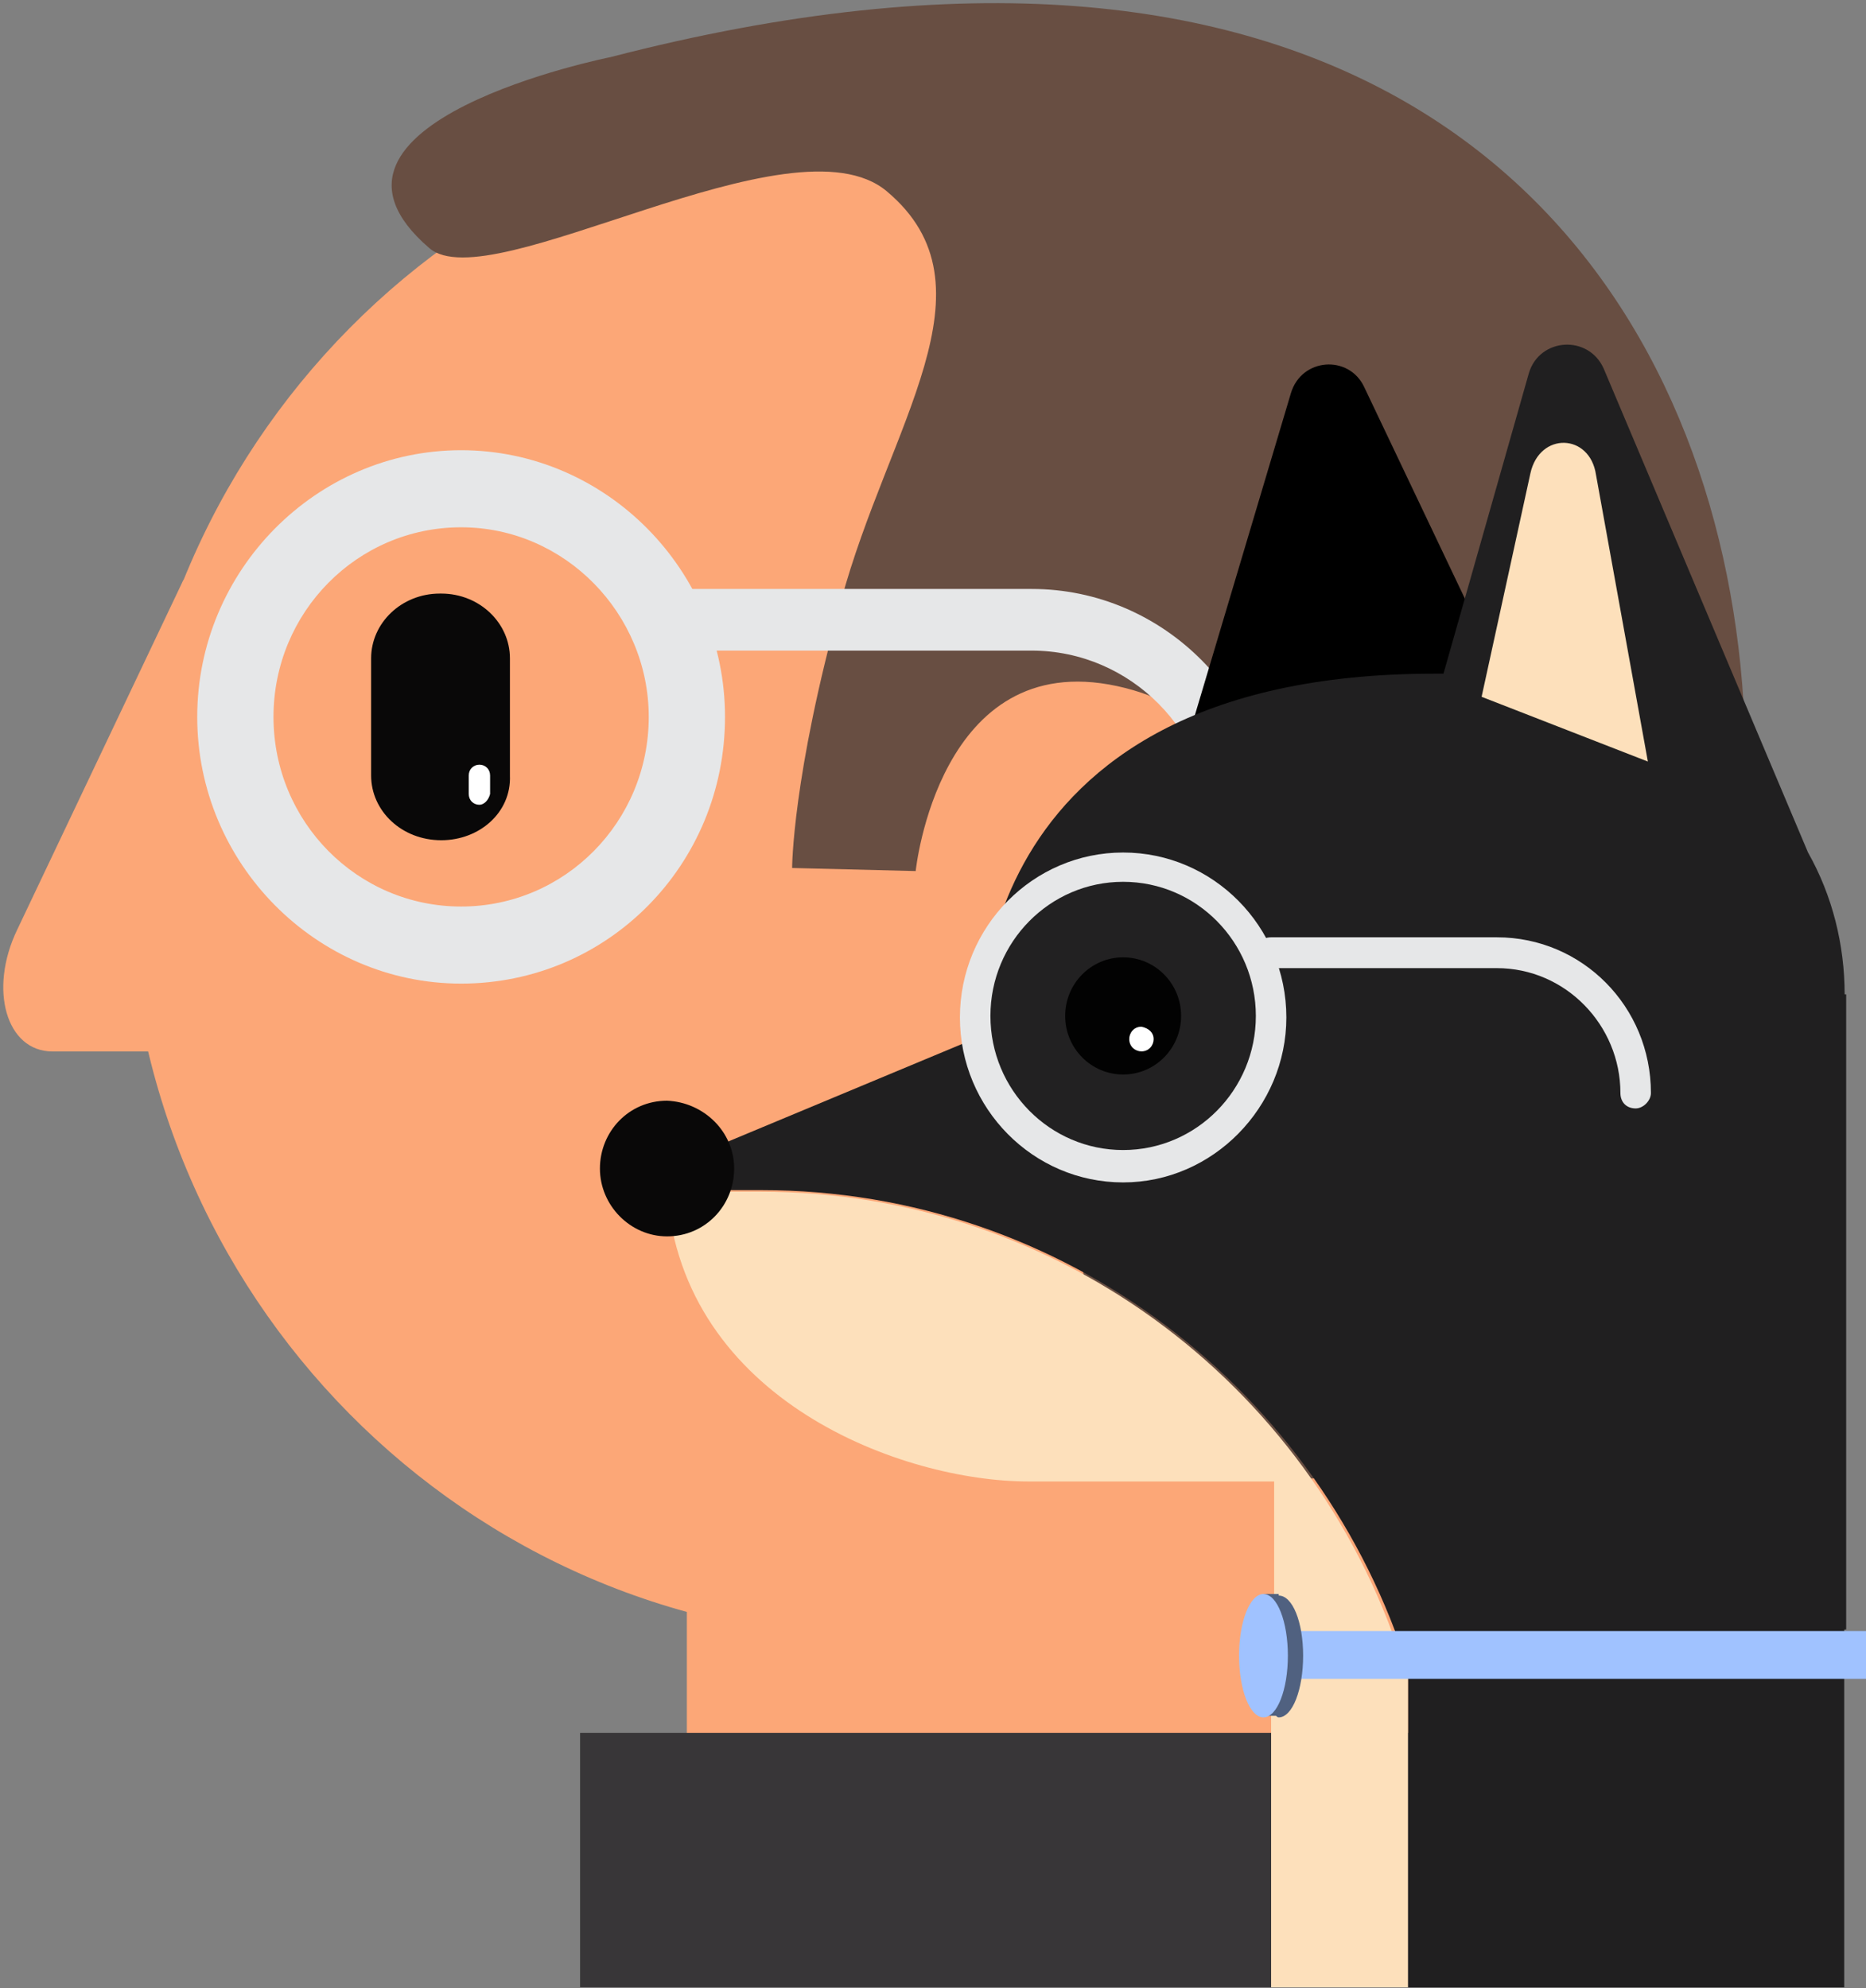 <svg width="533" height="568" viewBox="0 0 533 568" fill="none" xmlns="http://www.w3.org/2000/svg">
<rect x="0" y="0" width="533" height="568" fill="#808080" stroke="none"/>
<g clip-path="url(#clip0)">
<path d="M403.159 400.371H196.197V508.277H403.159V400.371Z" fill="#FCA777"/>
<path d="M253.275 468.198C373.111 468.198 470.258 369.998 470.258 248.862C470.258 127.727 373.111 29.527 253.275 29.527C133.439 29.527 36.292 127.727 36.292 248.862C36.292 369.998 133.439 468.198 253.275 468.198Z" fill="#FCA777"/>
<path d="M131.713 281.014C90.32 281.014 56.335 246.66 56.335 204.819C56.335 162.978 90.32 128.624 131.713 128.624C173.105 128.624 207.09 162.978 207.09 204.819C207.09 247.101 173.541 281.014 131.713 281.014ZM131.713 150.646C102.084 150.646 78.12 174.87 78.12 204.819C78.12 234.768 102.084 258.992 131.713 258.992C161.341 258.992 185.305 234.768 185.305 204.819C185.305 175.31 161.341 150.646 131.713 150.646Z" fill="#E6E7E8"/>
<path d="M52.413 165.621L4.921 265.599C-3.357 282.776 1.871 300.393 14.942 300.393H50.235L52.413 165.621Z" fill="#FCA777"/>
<path d="M174.412 16.314C174.412 16.314 80.812 34.955 122.628 70.884C140.056 85.859 226.261 32.002 253.275 54.631C285.788 81.866 253.711 121.577 240.204 171.786C226.261 221.996 226.261 247.981 226.261 247.981L261.554 248.862C261.554 248.862 268.089 184.999 319.067 196.01C370.045 207.021 355.231 262.516 324.731 284.537C294.232 306.559 296.41 442.653 387.909 420.191C545.636 381.873 582.235 -89.391 174.412 16.314Z" fill="#684E42"/>
<path d="M354.795 246.66C350.003 246.66 346.081 242.696 346.081 237.851C346.081 209.223 322.989 185.88 294.668 185.88H196.198C191.405 185.88 187.483 181.916 187.483 177.072C187.483 172.227 191.405 168.263 196.198 168.263H294.668C332.574 168.263 363.51 199.534 363.51 237.851C363.51 242.696 359.588 246.66 354.795 246.66Z" fill="#E6E7E8"/>
<path d="M126.048 240.053C114.72 240.053 106.006 231.685 106.006 221.555V188.082C106.006 177.952 114.72 169.584 125.613 169.584H126.048C136.941 169.584 145.655 177.952 145.655 188.082V221.555C146.091 232.126 136.941 240.053 126.048 240.053Z" fill="#090808"/>
<path d="M136.941 229.924C135.198 229.924 133.891 228.602 133.891 226.841V221.556C133.891 219.794 135.198 218.472 136.941 218.472C138.683 218.472 139.991 219.794 139.991 221.556V226.841C139.555 228.602 138.248 229.924 136.941 229.924Z" fill="white"/>
<path d="M403.158 495.064H165.697V567.736H403.158V495.064Z" fill="#383638"/>
<path d="M331.703 236.513L368.738 112.31C371.788 102.181 385.295 101.3 389.652 110.549L444.552 225.942L331.703 236.513Z" fill="black"/>
<path d="M526.9 284.079C526.9 269.985 523.415 255.892 516.443 243.56L458.058 105.264C453.701 95.574 439.758 96.455 436.709 106.585L412.309 192.469C410.566 192.469 409.695 192.469 409.695 192.469C273.318 192.469 280.289 295.971 280.289 295.971L190.533 333.408C190.533 335.61 190.533 337.812 190.969 340.014H217.547C304.253 340.014 377.452 397.711 402.288 476.989L527.336 465.538V321.957C527.336 321.076 527.336 320.195 527.336 319.314V284.079H526.9Z" fill="#201F20"/>
<path d="M217.111 340.455H190.533C194.89 400.354 258.068 423.256 293.796 423.256H363.945V549.22L401.416 477.43C377.016 397.711 303.817 340.455 217.111 340.455Z" fill="#FDE0BB"/>
<path d="M337.367 290.245C337.367 299.494 329.96 306.982 320.81 306.982C311.66 306.982 304.253 299.494 304.253 290.245C304.253 280.996 311.66 273.509 320.81 273.509C329.96 273.509 337.367 280.996 337.367 290.245Z" fill="black"/>
<path d="M209.705 333.848C209.705 344.419 201.426 353.227 190.533 353.227C180.076 353.227 171.362 344.419 171.362 333.848C171.362 323.278 179.641 314.469 190.533 314.469C200.99 314.91 209.705 323.278 209.705 333.848Z" fill="#090808"/>
<path d="M437.145 135.213L423.202 199.076L470.694 217.574L455.88 135.654C454.137 123.762 439.759 123.322 437.145 135.213Z" fill="#FDE0BB"/>
<g opacity="0.2">
<g opacity="0.2">
<path opacity="0.2" d="M363.074 290.245C363.074 314.029 344.339 332.967 320.811 332.967C297.282 332.967 278.547 314.029 278.547 290.245C278.547 266.462 297.282 247.523 320.811 247.523C343.903 247.523 363.074 266.902 363.074 290.245Z" fill="white"/>
</g>
</g>
<path d="M320.81 337.812C295.103 337.812 274.189 316.672 274.189 290.686C274.189 264.701 295.103 243.56 320.81 243.56C346.517 243.56 367.431 264.701 367.431 290.686C367.431 316.231 346.517 337.812 320.81 337.812ZM320.81 251.928C299.896 251.928 282.904 269.105 282.904 290.246C282.904 311.386 299.896 328.563 320.81 328.563C341.724 328.563 358.717 311.386 358.717 290.246C358.717 269.105 341.724 251.928 320.81 251.928Z" fill="#E6E7E8"/>
<path d="M467.208 316.672C464.594 316.672 462.851 314.91 462.851 312.267C462.851 292.888 447.166 276.592 427.559 276.592H363.074C360.46 276.592 358.717 274.83 358.717 272.188C358.717 269.545 360.46 267.784 363.074 267.784H427.559C451.958 267.784 471.565 287.603 471.565 312.267C471.565 314.469 469.387 316.672 467.208 316.672Z" fill="#E6E7E8"/>
<path d="M329.524 296.852C329.524 298.614 328.217 300.375 326.038 300.375C324.296 300.375 322.553 299.054 322.553 296.852C322.553 295.09 323.86 293.328 326.038 293.328C328.217 293.769 329.524 295.09 329.524 296.852Z" fill="white"/>
<path d="M363.081 567.776H402.225V477.04H363.081V567.776Z" fill="#FDE0BB"/>
<path d="M402.225 567.776H526.773V441.104H402.225V567.776Z" fill="#201F20"/>
<path d="M533 465.978H356.103V479.632H533V465.978Z" fill="#A0C2FF"/>
<path d="M372.224 473.025C372.224 482.715 369.174 490.643 365.253 490.643C361.331 490.643 361.331 455.848 365.253 455.848C369.174 455.848 372.224 463.336 372.224 473.025Z" fill="#506180"/>
<path d="M365.253 455.408H360.896V490.202H365.253V455.408Z" fill="#506180"/>
<path d="M367.866 473.025C367.866 482.715 364.817 490.643 360.895 490.643C356.974 490.643 353.924 482.715 353.924 473.025C353.924 463.336 356.974 455.408 360.895 455.408C364.817 455.408 367.866 463.336 367.866 473.025Z" fill="#A0C2FF"/>
</g>
<defs>
<clipPath id="clip0">
<rect width="533" height="568" fill="white"/>
</clipPath>
</defs>
</svg>

